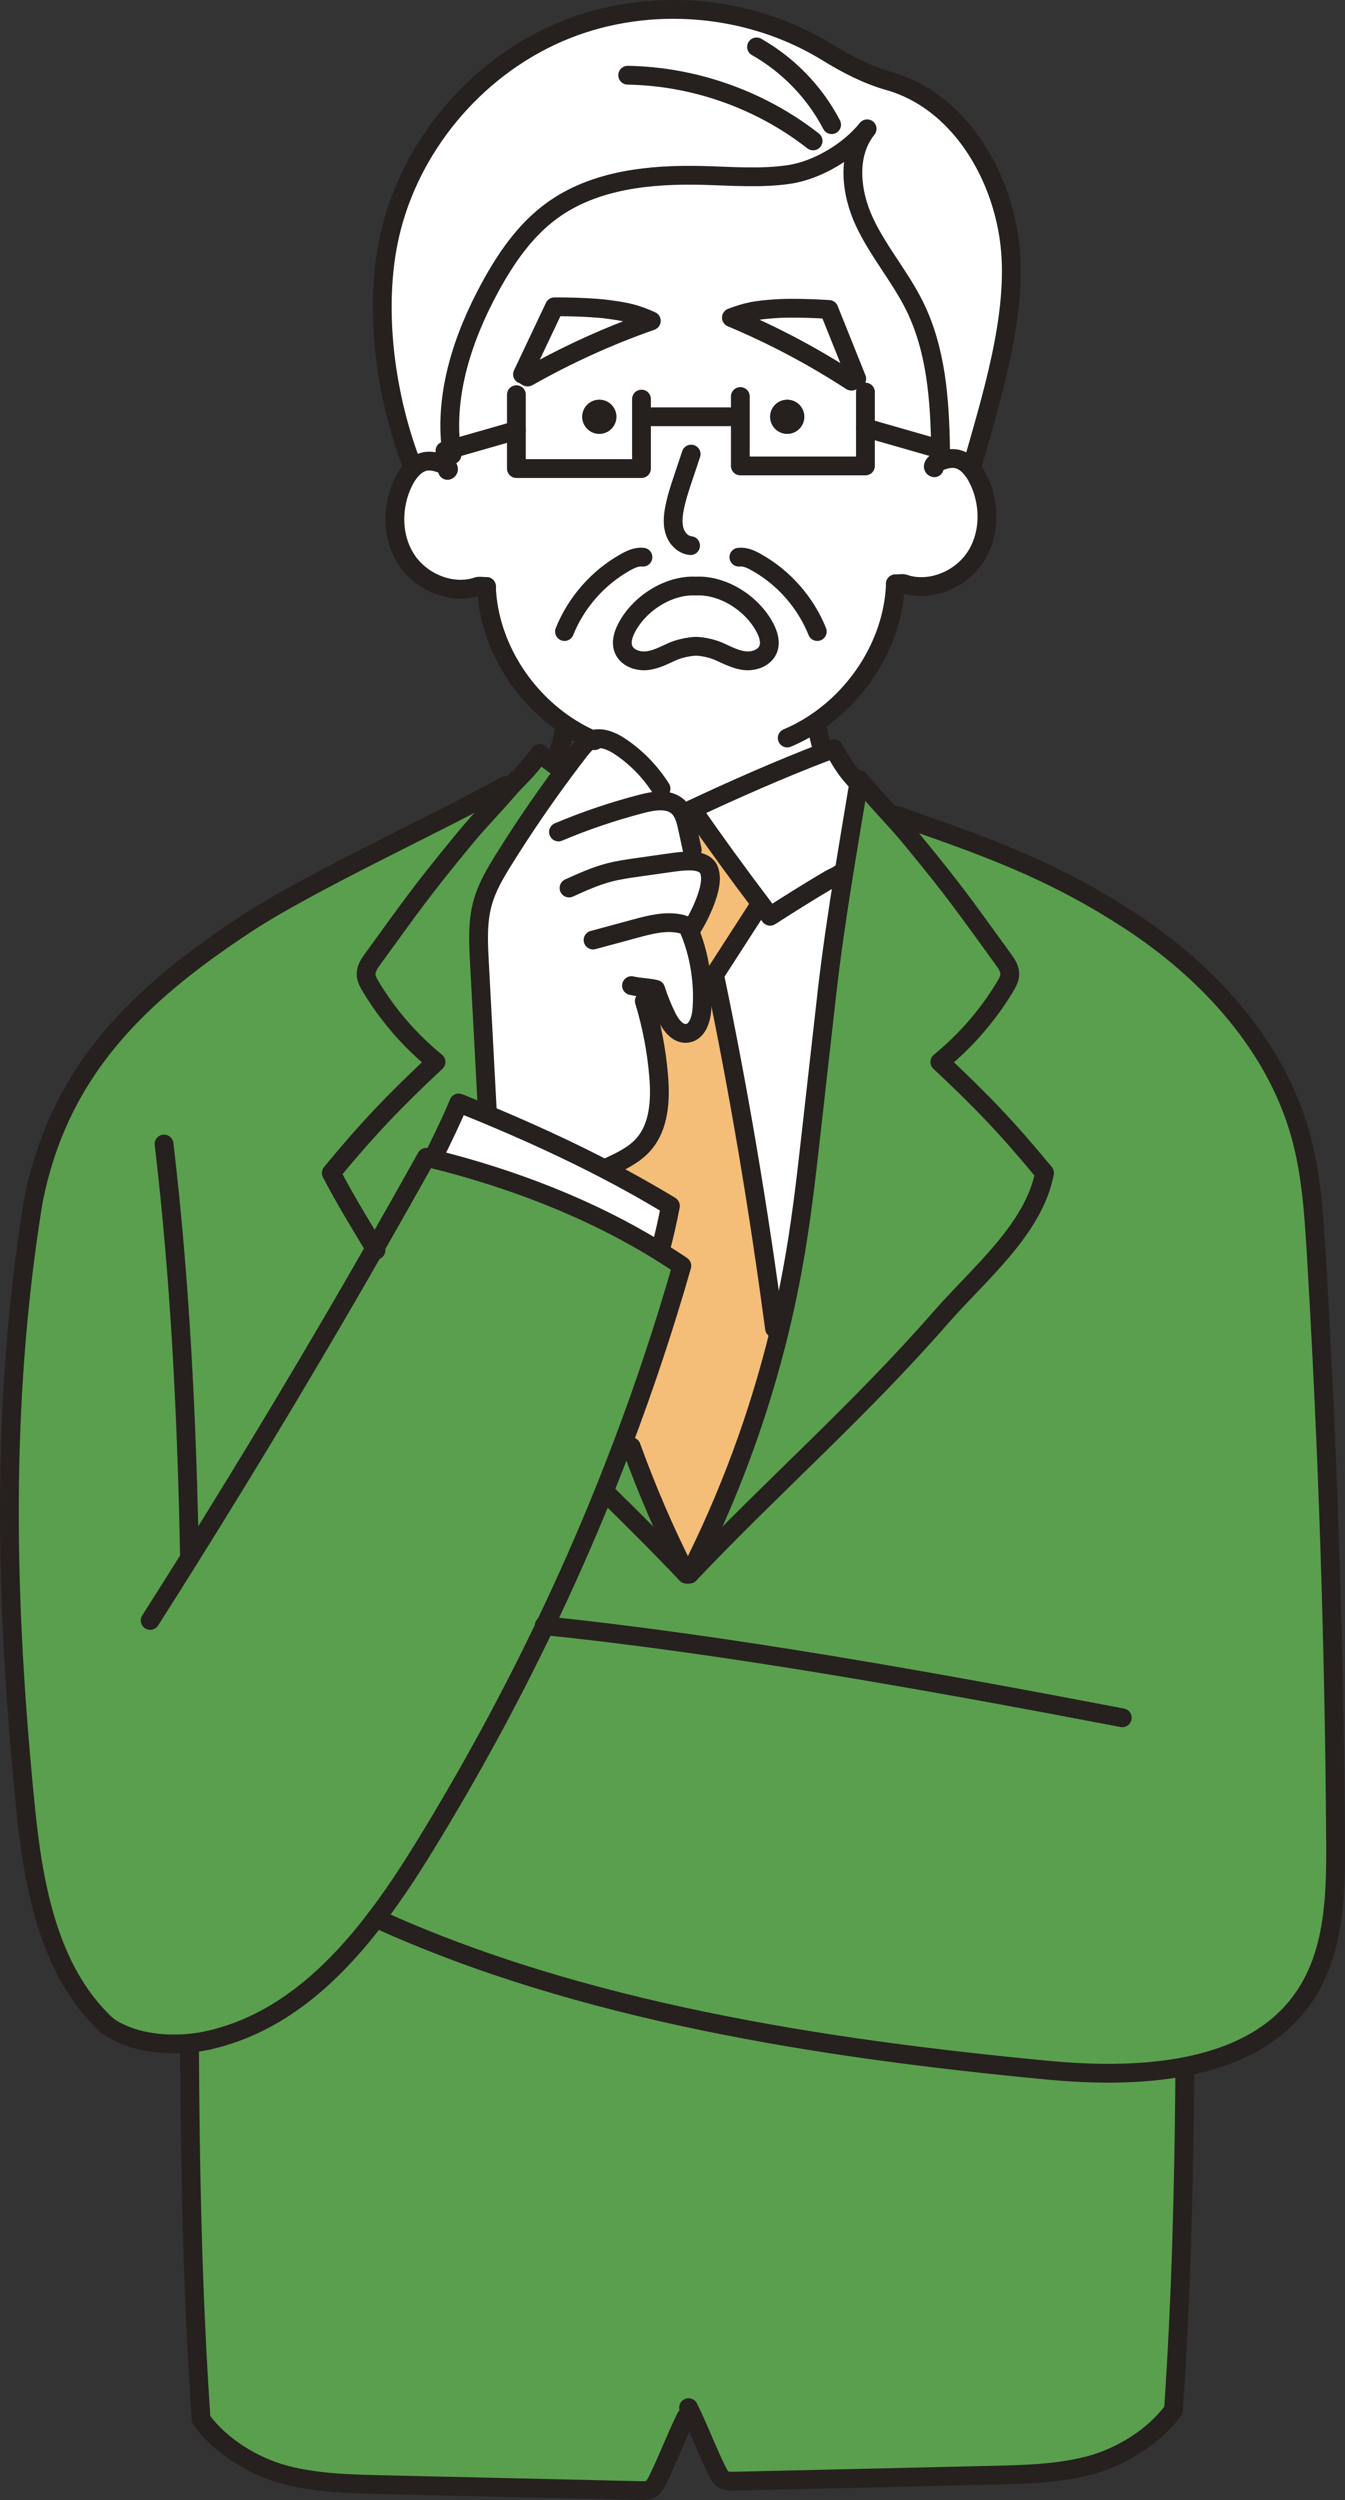 <?xml version="1.0" encoding="UTF-8"?>
<svg xmlns="http://www.w3.org/2000/svg" id="_レイヤー_2" data-name="レイヤー_2" viewBox="0 0 286.3 531.84">
  <rect x="0" y="0" width="286.3" height="531.84" fill="#333333" stroke="none"/>
  <defs>
    <style>
      .cls-1 {
        fill: #5a9f4d;
      }

      .cls-2 {
        fill: none;
        stroke: #26201f;
        stroke-linecap: round;
        stroke-linejoin: round;
        stroke-width: 4px;
      }

      .cls-3 {
        fill: #26201f;
      }

      .cls-4 {
        fill: #fff;
      }

      .cls-5 {
        fill: #f4be78;
      }
    </style>
  </defs>
  <g id="_レイヤー_1-2" data-name="レイヤー_1">
    <g>
      <g>
        <path class="cls-4" d="M140.71,167.77c-2.19-3.48-5.11-6.5-8.5-8.82-1.8-1.24-4.13-2.29-6.12-1.6-1.95-.85-3.83-1.89-5.6-3.08-9.78-6.54-16.54-17.79-16.95-29.5.02,0,.03,0,0,0h0c-.2.02-1.9-.17-1.98.04-5.53,1.76-11.97-.95-15.11-5.84s-3.09-11.46-.46-16.64c.57-1.11,1.32-2.21,2.27-3.02l-.89-1.21c-5.63-15.04-8.03-34.19-3.99-49.73,4.87-18.71,19-34.77,36.94-41.99,17.94-7.21,39.25-5.41,55.72,4.72,4.15,2.55,8.49,4.82,13.18,6.15,14.66,4.15,23.93,19.46,25.72,34.59,1.79,15.14-4.02,33.18-8.16,47.85.54.64.99,1.36,1.36,2.09,2.64,5.17,2.69,11.75-.45,16.64-3.14,4.88-9.59,7.6-15.12,5.83-.08-.21-1.77-.02-1.97-.03h0s-.03,0,0,0c-.41,11.73-7.19,22.98-16.96,29.51l.23.33c.23,1.79.62,3.54,1.16,5.23l.31.8c-8.98,3.42-19.63,8.11-28.01,12.07l-2.21.45c-.22-.36-.48-.68-.8-.97-1.02-.93-2.33-1.25-3.71-1.25l.1-2.61ZM148.12,124.68c-5.73-.31-12.05,3.64-14.79,8.99-.7,1.37-1.18,3-.61,4.43.72,1.83,2.95,2.65,4.91,2.46s3.74-1.16,5.53-1.96c1.36-.61,3.53-1.08,5.02-1.12,1.49.04,3.53.51,4.89,1.12,1.79.8,3.58,1.77,5.53,1.96,1.96.19,4.19-.63,4.92-2.46.56-1.43.08-3.06-.62-4.43-2.74-5.35-9.06-9.3-14.78-8.99ZM184.58,27.4c-3.79,4.77-10.62,8.84-16.65,9.72-6.02.88-12.15.36-18.24.2-11.25-.29-23.2.89-32.28,7.55-5.67,4.14-9.75,10.1-13.1,16.26-5.73,10.53-9.73,22.54-8.27,34.4l13.88-3.97v8.12h26.63v-11.02h21.04v10.46h26.63v-8.11l15.2,4.35h.79c-.17-10.38-.94-20.98-5.52-30.26-3.08-6.24-7.75-11.6-10.69-17.91s-3.8-14.38.58-19.79Z"></path>
        <path class="cls-4" d="M147.33,172.15c8.38-3.96,19.03-8.65,28.01-12.07.73-.27,1.45-.54,2.16-.8,1.74,3.15,2.94,4.98,5.04,7.12l.28.05c-1.05,6.32-2.16,12.87-3.22,19.44l-.67-.11c-.94.7-1.67.91-2.31,1.28-4.44,2.62-8.37,5.09-12.69,7.86-.6-.78-1.19-1.56-1.77-2.35-5.1-6.72-10.04-13.53-14.83-20.42Z"></path>
        <path class="cls-4" d="M181.19,81.07c-8.08-5.25-16.62-9.78-25.5-13.5,3.47-1.33,5.42-1.6,9.13-1.88,3.17-.24,8.28-.08,11.63.14,1.97,4.92,3.95,9.83,5.92,14.75-.16-.22-.96.63-1.18.49Z"></path>
        <path class="cls-1" d="M92.07,246.51h0c-.44-.11-.87-.21-1.31-.32-3.62,6.48-7.27,12.94-10.96,19.38-4.02-6.62-6.62-10.95-9.28-16.04,7.84-9.49,13.31-15.21,22.29-23.62-5.49-4.48-10.21-9.9-13.86-15.97-.52-.86-1.03-1.78-1.02-2.78.01-1.17.72-2.2,1.41-3.15,8.21-11.3,10.18-14.22,19.04-25,3.55-4.32,4.92-5.51,9.91-11.2.26-.3.53-.61.82-.94,1.58-1.61,3.33-3.3,4.84-5.38l.9-1.19c.89.67,1.79,1.33,2.69,2.01.78.58,1.57,1.17,2.36,1.75l.09.07c-4.49,6.04-8.73,12.27-12.72,18.66-1.8,2.89-3.56,5.85-4.49,9.13-1.18,4.12-.96,8.49-.73,12.77.56,10.54,1.12,21.08,1.68,31.62l-.28.69c-1.93-.8-3.87-1.59-5.81-2.37-1.09,2.78-4.19,9.23-5.57,11.88Z"></path>
        <path class="cls-1" d="M146.11,334.86c-5.83-6.14-11.67-11.94-17.48-17.64,1.36-3.36,2.68-6.74,3.96-10.13l1.79.68c3.34,9.26,7.26,18.31,11.73,27.09Z"></path>
        <path class="cls-4" d="M163.93,194.92c4.32-2.77,8.25-5.24,12.69-7.86.64-.37,1.37-.58,2.31-1.28l.67.11c-1.38,8.61-2.66,17.25-3.59,25.46-1.09,9.7-2.18,19.4-3.28,29.1-.99,8.84-1.99,17.68-3.48,26.46-.91,5.35-2,10.67-3.28,15.94l-1.11-.27c-3.38-25.36-7.53-50.19-12.76-75.21,3.03-4.68,6.05-9.37,9.07-14.05l.99-.75c.58.79,1.17,1.57,1.77,2.35Z"></path>
        <path class="cls-4" d="M132.21,158.95c3.39,2.32,6.31,5.34,8.5,8.82l-.1,2.61c1.38,0,2.69.32,3.71,1.25.32.29.58.61.8.97.67,1.07.97,2.39,1.24,3.64l.99,4.56-.71,2.36c.2,0,.39,0,.59.01,1.34.05,2.84.42,3.52,1.57.32.54.42,1.18.47,1.8.25,3.17-2.56,8.98-4.39,11.59,1.22,3.02,2.03,6.2,2.41,9.44.29,2.37.35,4.77.17,7.15-.16,2.17-1,4.83-3.16,5.1-1.96.25-3.43-1.72-4.31-3.49-.93-1.89-1.72-3.85-2.37-5.87-.5-.14-1.16-.22-1.86-.31l-.56,2.79c1.57,5.18,2.6,10.52,3.05,15.91.43,5.12.16,10.78-3.24,14.63-2,2.26-4.83,3.58-7.57,4.84l-.3.56c-8.35-4.35-16.91-8.24-25.64-11.88l.28-.69c-.56-10.54-1.12-21.08-1.68-31.62-.23-4.28-.45-8.65.73-12.77.93-3.28,2.69-6.24,4.49-9.13,3.99-6.39,8.23-12.62,12.72-18.66,1.08-1.47,2.19-2.93,3.31-4.38.64-.83,1.31-1.68,2.24-2.17.18-.1.36-.17.55-.23,1.99-.69,4.32.36,6.12,1.6Z"></path>
        <path class="cls-4" d="M140.4,266.21c-14.73-9.12-31.57-15.55-48.33-19.69h0c1.38-2.66,4.48-9.11,5.57-11.89,1.94.78,3.88,1.57,5.81,2.37,8.73,3.64,17.29,7.53,25.64,11.88,4.61,2.4,9.15,4.94,13.62,7.66-.61,3.11-1.31,6.36-2.16,9.42l-.15.25Z"></path>
        <path class="cls-4" d="M112.37,80.19c8.38-4.75,17.18-8.75,26.27-11.93-3.39-1.54-5.31-1.92-9-2.42-3.15-.44-8.26-.59-11.62-.57-2.27,4.79-4.53,9.57-6.8,14.36.18-.2.92.69,1.15.56ZM127.57,92.29c2,0,3.63-1.62,3.63-3.63s-1.63-3.62-3.63-3.62-3.63,1.62-3.63,3.62,1.63,3.63,3.63,3.63ZM176.45,65.83c-3.35-.22-8.46-.38-11.63-.14-3.71.28-5.66.55-9.13,1.88,8.88,3.72,17.42,8.25,25.5,13.5.22.14,1.02-.71,1.18-.49-1.97-4.92-3.95-9.83-5.92-14.75ZM157.59,88.66h-21.04v11.02h-26.63v-8.12l-13.88,3.97c-1.46-11.86,2.54-23.87,8.27-34.4,3.35-6.16,7.43-12.12,13.1-16.26,9.08-6.66,21.03-7.84,32.28-7.55,6.09.16,12.22.68,18.24-.2,6.03-.88,12.86-4.95,16.65-9.72-4.38,5.41-3.52,13.48-.58,19.79s7.61,11.67,10.69,17.91c4.58,9.28,5.35,19.88,5.52,30.25h-.79s-15.2-4.34-15.2-4.34v8.11h-26.63v-10.46ZM171.2,88.66c0-2-1.63-3.62-3.63-3.62s-3.63,1.62-3.63,3.62,1.62,3.63,3.63,3.63,3.63-1.62,3.63-3.63Z"></path>
        <path class="cls-4" d="M129.64,65.84c3.69.5,5.61.88,9,2.42-9.09,3.18-17.89,7.18-26.27,11.93-.23.13-.97-.76-1.15-.56,2.27-4.79,4.53-9.57,6.8-14.36,3.36-.02,8.47.13,11.62.57Z"></path>
        <path class="cls-3" d="M127.57,85.04c2,0,3.63,1.62,3.63,3.62s-1.63,3.63-3.63,3.63-3.63-1.62-3.63-3.63,1.63-3.62,3.63-3.62Z"></path>
        <path class="cls-1" d="M128.63,317.22c5.81,5.7,11.65,11.5,17.48,17.64h.64c18.11-19.06,36.26-34.85,53.54-54.62,8.03-9.19,19.76-18.72,22.05-30.71-7.83-9.49-13.3-15.21-22.28-23.62,5.49-4.48,10.2-9.9,13.86-15.97.52-.86,1.03-1.78,1.02-2.78-.01-1.17-.73-2.2-1.42-3.15-8.21-11.3-10.17-14.22-19.04-25-1.96-2.39-3.25-3.81-4.85-5.57l1.01-.04c18.92,6.57,33,11.48,49.78,22.4,16.78,10.92,31.25,26.7,36.51,46.01,2.18,8.01,2.73,16.36,3.23,24.65,2.48,41.63,3.86,83.32,4.13,125.03.08,11.17-.15,23.02-6.14,32.46-5.71,9.01-15.26,13.63-25.99,15.69-9.42,1.82-19.77,1.65-29.22.75-47.69-4.54-99.32-12.4-142.9-32.3,3.76-4.92,7.2-10.17,10.41-15.41,9.34-15.22,17.87-30.83,25.54-46.83,4.51-9.41,8.73-18.95,12.64-28.63Z"></path>
        <path class="cls-1" d="M146.75,334.86c8.41-16.51,14.87-34.01,19.22-52.01,1.28-5.27,2.37-10.59,3.28-15.94,1.49-8.78,2.49-17.62,3.48-26.46,1.1-9.7,2.19-19.4,3.28-29.1.93-8.21,2.21-16.85,3.59-25.46,1.06-6.57,2.17-13.12,3.22-19.44.03-.19.06-.37.09-.56,3.2,3.7,5.11,5.79,6.72,7.55,1.6,1.76,2.89,3.18,4.85,5.57,8.87,10.78,10.83,13.7,19.04,25,.69.95,1.41,1.98,1.42,3.15.01,1-.5,1.92-1.02,2.78-3.66,6.07-8.37,11.49-13.86,15.97,8.98,8.41,14.45,14.13,22.28,23.62-2.29,11.99-14.02,21.52-22.05,30.71-17.28,19.77-35.43,35.56-53.54,54.62Z"></path>
        <path class="cls-5" d="M149.24,207.57c-.38-3.24-1.19-6.42-2.41-9.44,1.83-2.61,4.64-8.42,4.39-11.59-.05-.62-.15-1.26-.47-1.8-.68-1.15-2.18-1.52-3.52-1.57-.2-.01-.39-.01-.59-.01l.71-2.36-.99-4.56c-.27-1.25-.57-2.57-1.24-3.64l2.21-.45c4.79,6.89,9.73,13.7,14.83,20.42l-.99.75c-3.02,4.68-6.04,9.37-9.07,14.05l-2.86.2Z"></path>
        <path class="cls-4" d="M137.63,140.56c-1.96.19-4.19-.63-4.91-2.46-.57-1.43-.09-3.06.61-4.43,2.74-5.35,9.06-9.3,14.79-8.99,5.72-.31,12.04,3.64,14.78,8.99.7,1.37,1.18,3,.62,4.43-.73,1.83-2.96,2.65-4.92,2.46-1.95-.19-3.74-1.16-5.53-1.96-1.36-.61-3.4-1.08-4.89-1.12-1.49.04-3.66.51-5.02,1.12-1.79.8-3.57,1.77-5.53,1.96Z"></path>
        <path class="cls-1" d="M146.02,514.2c-2.18,4.42-3.88,9.01-6.06,13.42-.37.74-.77,1.51-1.49,1.9-.61.34-1.34.33-2.03.31-18.35-.42-36.71-.84-55.06-1.26-6.93-.16-13.94-.33-20.65-2.08-6.71-1.76-13.9-6.16-17.92-11.81-1.82-26.57-2.35-53.21-2.47-79.86v-.16c1.38-.13,2.74-.34,4.02-.63,14.95-3.35,26.32-13.66,35.68-25.94,43.58,19.9,95.21,27.76,142.9,32.3,9.45.9,19.8,1.07,29.22-.75l.05.24c-.18,24.3-.76,48.57-2.42,72.8-4.03,5.64-11.22,10.05-17.93,11.8s-13.71,1.92-20.65,2.08c-18.35.42-36.7.84-55.05,1.27-.69.01-1.43.02-2.04-.31-.71-.39-1.12-1.17-1.48-1.9-1.92-3.87-3.45-7.87-5.27-11.77l-1.35.35Z"></path>
        <path class="cls-3" d="M167.57,85.04c2,0,3.63,1.62,3.63,3.62s-1.63,3.63-3.63,3.63-3.63-1.62-3.63-3.63,1.62-3.62,3.63-3.62Z"></path>
        <path class="cls-5" d="M129.39,248.32c2.74-1.26,5.57-2.58,7.57-4.84,3.4-3.85,3.67-9.51,3.24-14.63-.45-5.39-1.48-10.73-3.05-15.91l.56-2.79c.7.09,1.36.17,1.86.31.65,2.02,1.44,3.98,2.37,5.87.88,1.77,2.35,3.74,4.31,3.49,2.16-.27,3-2.93,3.16-5.1.18-2.38.12-4.78-.17-7.15l2.86-.2c5.23,25.02,9.38,49.85,12.76,75.21l1.11.27c-4.35,18-10.81,35.5-19.22,52.01h-.64c-4.47-8.78-8.39-17.83-11.73-27.09l-1.79-.68c4.69-12.39,8.88-25,12.55-37.81-1.55-1.06-3.14-2.08-4.74-3.07l.15-.25c.85-3.06,1.55-6.31,2.16-9.42-4.47-2.72-9.01-5.26-13.62-7.66l.3-.56Z"></path>
        <path class="cls-1" d="M128.63,317.22c-3.91,9.68-8.13,19.22-12.64,28.63-7.67,16-16.2,31.61-25.54,46.83-3.21,5.24-6.65,10.49-10.41,15.41-9.36,12.28-20.73,22.59-35.68,25.94-1.28.29-2.64.5-4.03.63-6.09.58-12.9-.4-17.55-3.78-12.45-11.53-15.69-29.73-17.37-46.61C1.08,340.8.1,298.71,7.07,255.59c5.45-27.68,22.22-43.88,45.37-59.08,13.75-9.03,40.76-21.37,55.13-29.36l.72.66c-4.99,5.69-6.36,6.88-9.91,11.2-8.86,10.78-10.83,13.7-19.04,25-.69.95-1.4,1.98-1.41,3.15-.01,1,.5,1.92,1.02,2.78,3.65,6.07,8.37,11.49,13.86,15.97-8.98,8.41-14.45,14.13-22.29,23.62,2.66,5.09,5.26,9.42,9.28,16.04,3.69-6.44,7.34-12.9,10.96-19.38.44.11.87.21,1.31.33,16.76,4.14,33.6,10.57,48.33,19.69,1.6.99,3.19,2.01,4.74,3.07-3.67,12.81-7.86,25.42-12.55,37.81-1.28,3.39-2.6,6.77-3.96,10.13Z"></path>
      </g>
      <g>
        <path class="cls-2" d="M128.63,317.22c5.81,5.7,11.65,11.5,17.48,17.64"></path>
        <path class="cls-2" d="M109.96,165.89c-.3.34-.58.67-.85.98-.29.33-.56.64-.82.94-4.99,5.69-6.36,6.88-9.91,11.2-8.86,10.78-10.83,13.7-19.04,25-.69.95-1.4,1.98-1.41,3.15-.01,1,.5,1.92,1.02,2.78,3.65,6.07,8.37,11.49,13.86,15.97-8.98,8.41-14.45,14.13-22.29,23.62,2.66,5.09,5.26,9.42,9.28,16.04l.24.39"></path>
        <path class="cls-2" d="M107.57,167.15c-14.37,7.99-41.38,20.33-55.13,29.36-23.15,15.2-39.92,31.4-45.37,59.08"></path>
        <path class="cls-2" d="M40.34,434.82c.12,26.65.65,53.29,2.47,79.86,4.02,5.65,11.21,10.05,17.92,11.81,6.71,1.75,13.72,1.92,20.65,2.08,18.35.42,36.71.84,55.06,1.26.69.02,1.42.03,2.03-.31.72-.39,1.12-1.16,1.49-1.9,2.18-4.41,3.88-9,6.06-13.42"></path>
        <path class="cls-2" d="M34.92,243.37c3.46,29.26,4.87,58.63,5.42,88.08"></path>
        <path class="cls-2" d="M109.11,166.87c1.58-1.61,3.33-3.3,4.84-5.38"></path>
        <path class="cls-2" d="M134.38,307.77c3.34,9.26,7.26,18.31,11.73,27.09"></path>
        <path class="cls-2" d="M182.91,165.89c3.2,3.7,5.11,5.79,6.72,7.55,1.6,1.76,2.89,3.18,4.85,5.57,8.87,10.78,10.83,13.7,19.04,25,.69.95,1.41,1.98,1.42,3.15.01,1-.5,1.92-1.02,2.78-3.66,6.07-8.37,11.49-13.86,15.97,8.98,8.41,14.45,14.13,22.28,23.62-2.29,11.99-14.02,21.52-22.05,30.71-17.28,19.77-35.43,35.56-53.54,54.62"></path>
        <path class="cls-2" d="M80.04,408.09c43.58,19.9,95.21,27.76,142.9,32.3,9.45.9,19.8,1.07,29.22-.75,10.73-2.06,20.28-6.68,25.99-15.69,5.99-9.44,6.22-21.29,6.14-32.46-.27-41.71-1.65-83.4-4.13-125.03-.5-8.29-1.05-16.64-3.23-24.65-5.26-19.31-19.73-35.09-36.51-46.01-16.78-10.92-30.86-15.83-49.78-22.4"></path>
        <path class="cls-2" d="M252.21,439.88c-.18,24.3-.76,48.57-2.42,72.8-4.03,5.64-11.22,10.05-17.93,11.8s-13.71,1.92-20.65,2.08c-18.35.42-36.7.84-55.05,1.27-.69.01-1.43.02-2.04-.31-.71-.39-1.12-1.17-1.48-1.9-1.92-3.87-3.45-7.87-5.27-11.77-.26-.55-.53-1.11-.8-1.66"></path>
        <path class="cls-2" d="M147.33,172.15c4.79,6.89,9.73,13.7,14.83,20.42.58.79,1.17,1.57,1.77,2.35,4.32-2.77,8.25-5.24,12.69-7.86.64-.37,1.37-.58,2.31-1.28"></path>
        <path class="cls-2" d="M177.5,159.28c-.71.26-1.43.53-2.16.8-8.98,3.42-19.63,8.11-28.01,12.07"></path>
        <path class="cls-2" d="M182.54,166.4c-2.1-2.14-3.3-3.97-5.04-7.12"></path>
        <path class="cls-2" d="M182.91,165.89c-.03.19-.06.37-.09.56-1.05,6.32-2.16,12.87-3.22,19.44-1.38,8.61-2.66,17.25-3.59,25.46-1.09,9.7-2.18,19.4-3.28,29.1-.99,8.84-1.99,17.68-3.48,26.46-.91,5.35-2,10.67-3.28,15.94-4.35,18-10.81,35.5-19.22,52.01"></path>
        <path class="cls-2" d="M161.17,193.32c-3.02,4.68-6.04,9.37-9.07,14.05,5.23,25.02,9.38,49.85,12.76,75.21"></path>
        <path class="cls-2" d="M92.07,246.51c1.38-2.65,4.48-9.1,5.57-11.88,1.94.78,3.88,1.57,5.81,2.37,8.73,3.64,17.29,7.53,25.64,11.88,4.61,2.4,9.15,4.94,13.62,7.66-.61,3.11-1.31,6.36-2.16,9.42"></path>
        <path class="cls-2" d="M44.36,434.03c-1.28.29-2.64.5-4.03.63-6.09.58-12.9-.4-17.55-3.78-.04-.02-.08-.05-.12-.08"></path>
        <path class="cls-2" d="M31.97,344.72c2.81-4.41,5.6-8.83,8.37-13.26h0c13.58-21.71,26.74-43.68,39.46-65.89,3.69-6.44,7.34-12.9,10.96-19.38.44.11.87.21,1.31.33,16.76,4.14,33.6,10.57,48.33,19.69,1.6.99,3.19,2.01,4.74,3.07-3.67,12.81-7.86,25.42-12.55,37.81-1.28,3.39-2.6,6.77-3.96,10.13-3.91,9.68-8.13,19.22-12.64,28.63-7.67,16-16.2,31.61-25.54,46.83-3.21,5.24-6.65,10.49-10.41,15.41-9.36,12.28-20.73,22.59-35.68,25.94"></path>
        <path class="cls-2" d="M115.83,345.83c.05.01.11.01.16.02,38.56,3.94,83.45,12.04,122.9,19.58"></path>
        <path class="cls-2" d="M7.07,255.59c-6.97,43.12-5.99,85.21-1.66,128.68,1.68,16.88,4.92,35.08,17.37,46.61"></path>
        <path class="cls-2" d="M103.54,124.77c.41,11.71,7.17,22.96,16.95,29.5,1.77,1.19,3.65,2.23,5.6,3.08l.48.21"></path>
        <path class="cls-2" d="M103.54,124.77s.03,0,0,0h0Z"></path>
        <path class="cls-2" d="M95.25,100.07c.54-.17,0-.96-.54-1.16-1.25-.47-2.57-.96-3.91-.79-.96.12-1.81.56-2.54,1.18-.95.81-1.7,1.91-2.27,3.02-2.63,5.18-2.68,11.75.46,16.64s9.58,7.6,15.11,5.84c.08-.21,1.78-.02,1.98-.03"></path>
        <path class="cls-2" d="M118.02,65.27c3.36-.02,8.47.13,11.62.57,3.69.5,5.61.88,9,2.42-9.09,3.18-17.89,7.18-26.27,11.93-.23.13-.97-.76-1.15-.56,2.27-4.79,4.53-9.57,6.8-14.36Z"></path>
        <path class="cls-2" d="M176.45,65.83c-3.35-.22-8.46-.38-11.63-.14-3.71.28-5.66.55-9.13,1.88,8.88,3.72,17.42,8.25,25.5,13.5.22.14,1.02-.71,1.18-.49-1.97-4.92-3.95-9.83-5.92-14.75Z"></path>
        <polyline class="cls-2" points="136.55 84.9 136.55 88.66 136.55 99.68 109.92 99.68 109.92 91.56 109.92 83.96"></polyline>
        <polyline class="cls-2" points="94.71 95.91 96.04 95.53 109.92 91.56"></polyline>
        <path class="cls-2" d="M136.86,118.53c-1.29-.15-2.55.42-3.69,1.06-5.85,3.25-10.52,8.56-13.01,14.76"></path>
        <path class="cls-2" d="M120.26,154.61c-.37,2.23-.98,4.42-1.84,6.52"></path>
        <path class="cls-2" d="M190.6,124.21c-.41,11.73-7.19,22.98-16.96,29.51-1.92,1.29-3.95,2.39-6.07,3.28"></path>
        <path class="cls-2" d="M190.6,124.21s-.03,0,0-.01h0Z"></path>
        <path class="cls-2" d="M198.88,99.51c-.53-.17.01-.95.54-1.15,1.26-.48,2.57-.96,3.91-.79,1.39.17,2.54,1.01,3.45,2.11.54.64.99,1.36,1.36,2.09,2.64,5.17,2.69,11.75-.45,16.64-3.14,4.88-9.59,7.6-15.12,5.83-.08-.21-1.77-.02-1.97-.03"></path>
        <polyline class="cls-2" points="157.59 84.35 157.59 88.66 157.59 99.12 184.22 99.12 184.22 91.01 184.22 83.41"></polyline>
        <line class="cls-2" x1="199.42" y1="95.36" x2="184.22" y2="91.01"></line>
        <path class="cls-2" d="M157.28,118.53c1.29-.15,2.55.42,3.68,1.06,5.85,3.25,10.52,8.56,13.01,14.76"></path>
        <path class="cls-2" d="M173.87,154.05c.23,1.79.62,3.54,1.16,5.23"></path>
        <path class="cls-2" d="M200.24,97.21l-.03-1.86c-.17-10.37-.94-20.97-5.52-30.25-3.08-6.24-7.75-11.6-10.69-17.91s-3.8-14.38.58-19.79c-3.79,4.77-10.62,8.84-16.65,9.72-6.02.88-12.15.36-18.24.2-11.25-.29-23.2.89-32.28,7.55-5.67,4.14-9.75,10.1-13.1,16.26-5.73,10.53-9.73,22.54-8.27,34.4.05.4.11.81.17,1.22"></path>
        <path class="cls-2" d="M206.78,99.68c4.14-14.67,9.95-32.71,8.16-47.85-1.79-15.13-11.06-30.44-25.72-34.59-4.69-1.33-9.03-3.6-13.18-6.15C159.57.96,138.26-.84,120.32,6.37c-17.94,7.22-32.07,23.28-36.94,41.99-4.04,15.54-1.64,34.69,3.99,49.73"></path>
        <line class="cls-2" x1="138.92" y1="88.66" x2="155.22" y2="88.66"></line>
        <path class="cls-2" d="M147.12,96.6c-.58,1.72-1.15,3.44-1.73,5.17-.76,2.27-1.52,4.56-1.91,6.92-.25,1.52-.33,3.11.2,4.55s1.79,2.7,3.32,2.83"></path>
        <path class="cls-2" d="M133.61,16c14.2.24,28.28,5.22,39.47,13.98"></path>
        <path class="cls-2" d="M161.04,9.98c6.76,3.83,12.39,9.65,15.98,16.54"></path>
        <path class="cls-2" d="M148.18,137.48c1.49.04,3.53.51,4.89,1.12,1.79.8,3.58,1.77,5.53,1.96,1.96.19,4.19-.63,4.92-2.46.56-1.43.08-3.06-.62-4.43-2.74-5.35-9.06-9.3-14.78-8.99-5.73-.31-12.05,3.64-14.79,8.99-.7,1.37-1.18,3-.61,4.43.72,1.83,2.95,2.65,4.91,2.46s3.74-1.16,5.53-1.96c1.36-.61,3.53-1.08,5.02-1.12Z"></path>
        <path class="cls-2" d="M126.24,199.98c3-.82,6-1.63,9.01-2.44,3.15-.85,6.46-1.71,9.65-1,.53.12,1.07.3,1.43.69.23.26.37.58.5.9,1.22,3.02,2.03,6.2,2.41,9.44.29,2.37.35,4.77.17,7.15-.16,2.17-1,4.83-3.16,5.1-1.96.25-3.43-1.72-4.31-3.49-.93-1.89-1.72-3.85-2.37-5.87-.5-.14-1.16-.22-1.86-.31-1.17-.14-2.45-.26-3.29-.48"></path>
        <path class="cls-2" d="M137.15,212.94c1.57,5.18,2.6,10.52,3.05,15.91.43,5.12.16,10.78-3.24,14.63-2,2.26-4.83,3.58-7.57,4.84"></path>
        <path class="cls-2" d="M121.12,188.91c2.76-1.25,5.53-2.5,8.46-3.28,2.07-.54,4.19-.84,6.31-1.14,2.2-.32,4.41-.63,6.61-.94,1.37-.19,2.76-.39,4.14-.39.2,0,.39,0,.59.01,1.34.05,2.84.42,3.52,1.57.32.54.42,1.18.47,1.8.25,3.17-2.56,8.98-4.39,11.59"></path>
        <path class="cls-2" d="M118.88,176.99c5.78-2.44,11.74-4.45,17.82-6.02,1.25-.32,2.61-.6,3.91-.59,1.38,0,2.69.32,3.71,1.25.32.29.58.61.8.97.67,1.07.97,2.39,1.24,3.64l.99,4.56"></path>
        <path class="cls-2" d="M140.71,167.77c-2.19-3.48-5.11-6.5-8.5-8.82-1.8-1.24-4.13-2.29-6.12-1.6-.19.06-.37.13-.55.23-.93.49-1.6,1.34-2.24,2.17-1.12,1.45-2.23,2.91-3.31,4.38-4.49,6.04-8.73,12.27-12.72,18.66-1.8,2.89-3.56,5.85-4.49,9.13-1.18,4.12-.96,8.49-.73,12.77.56,10.54,1.12,21.08,1.68,31.62"></path>
        <path class="cls-2" d="M114.85,160.3c.89.67,1.79,1.33,2.69,2.01.78.58,1.57,1.17,2.36,1.75"></path>
      </g>
    </g>
  </g>
</svg>
